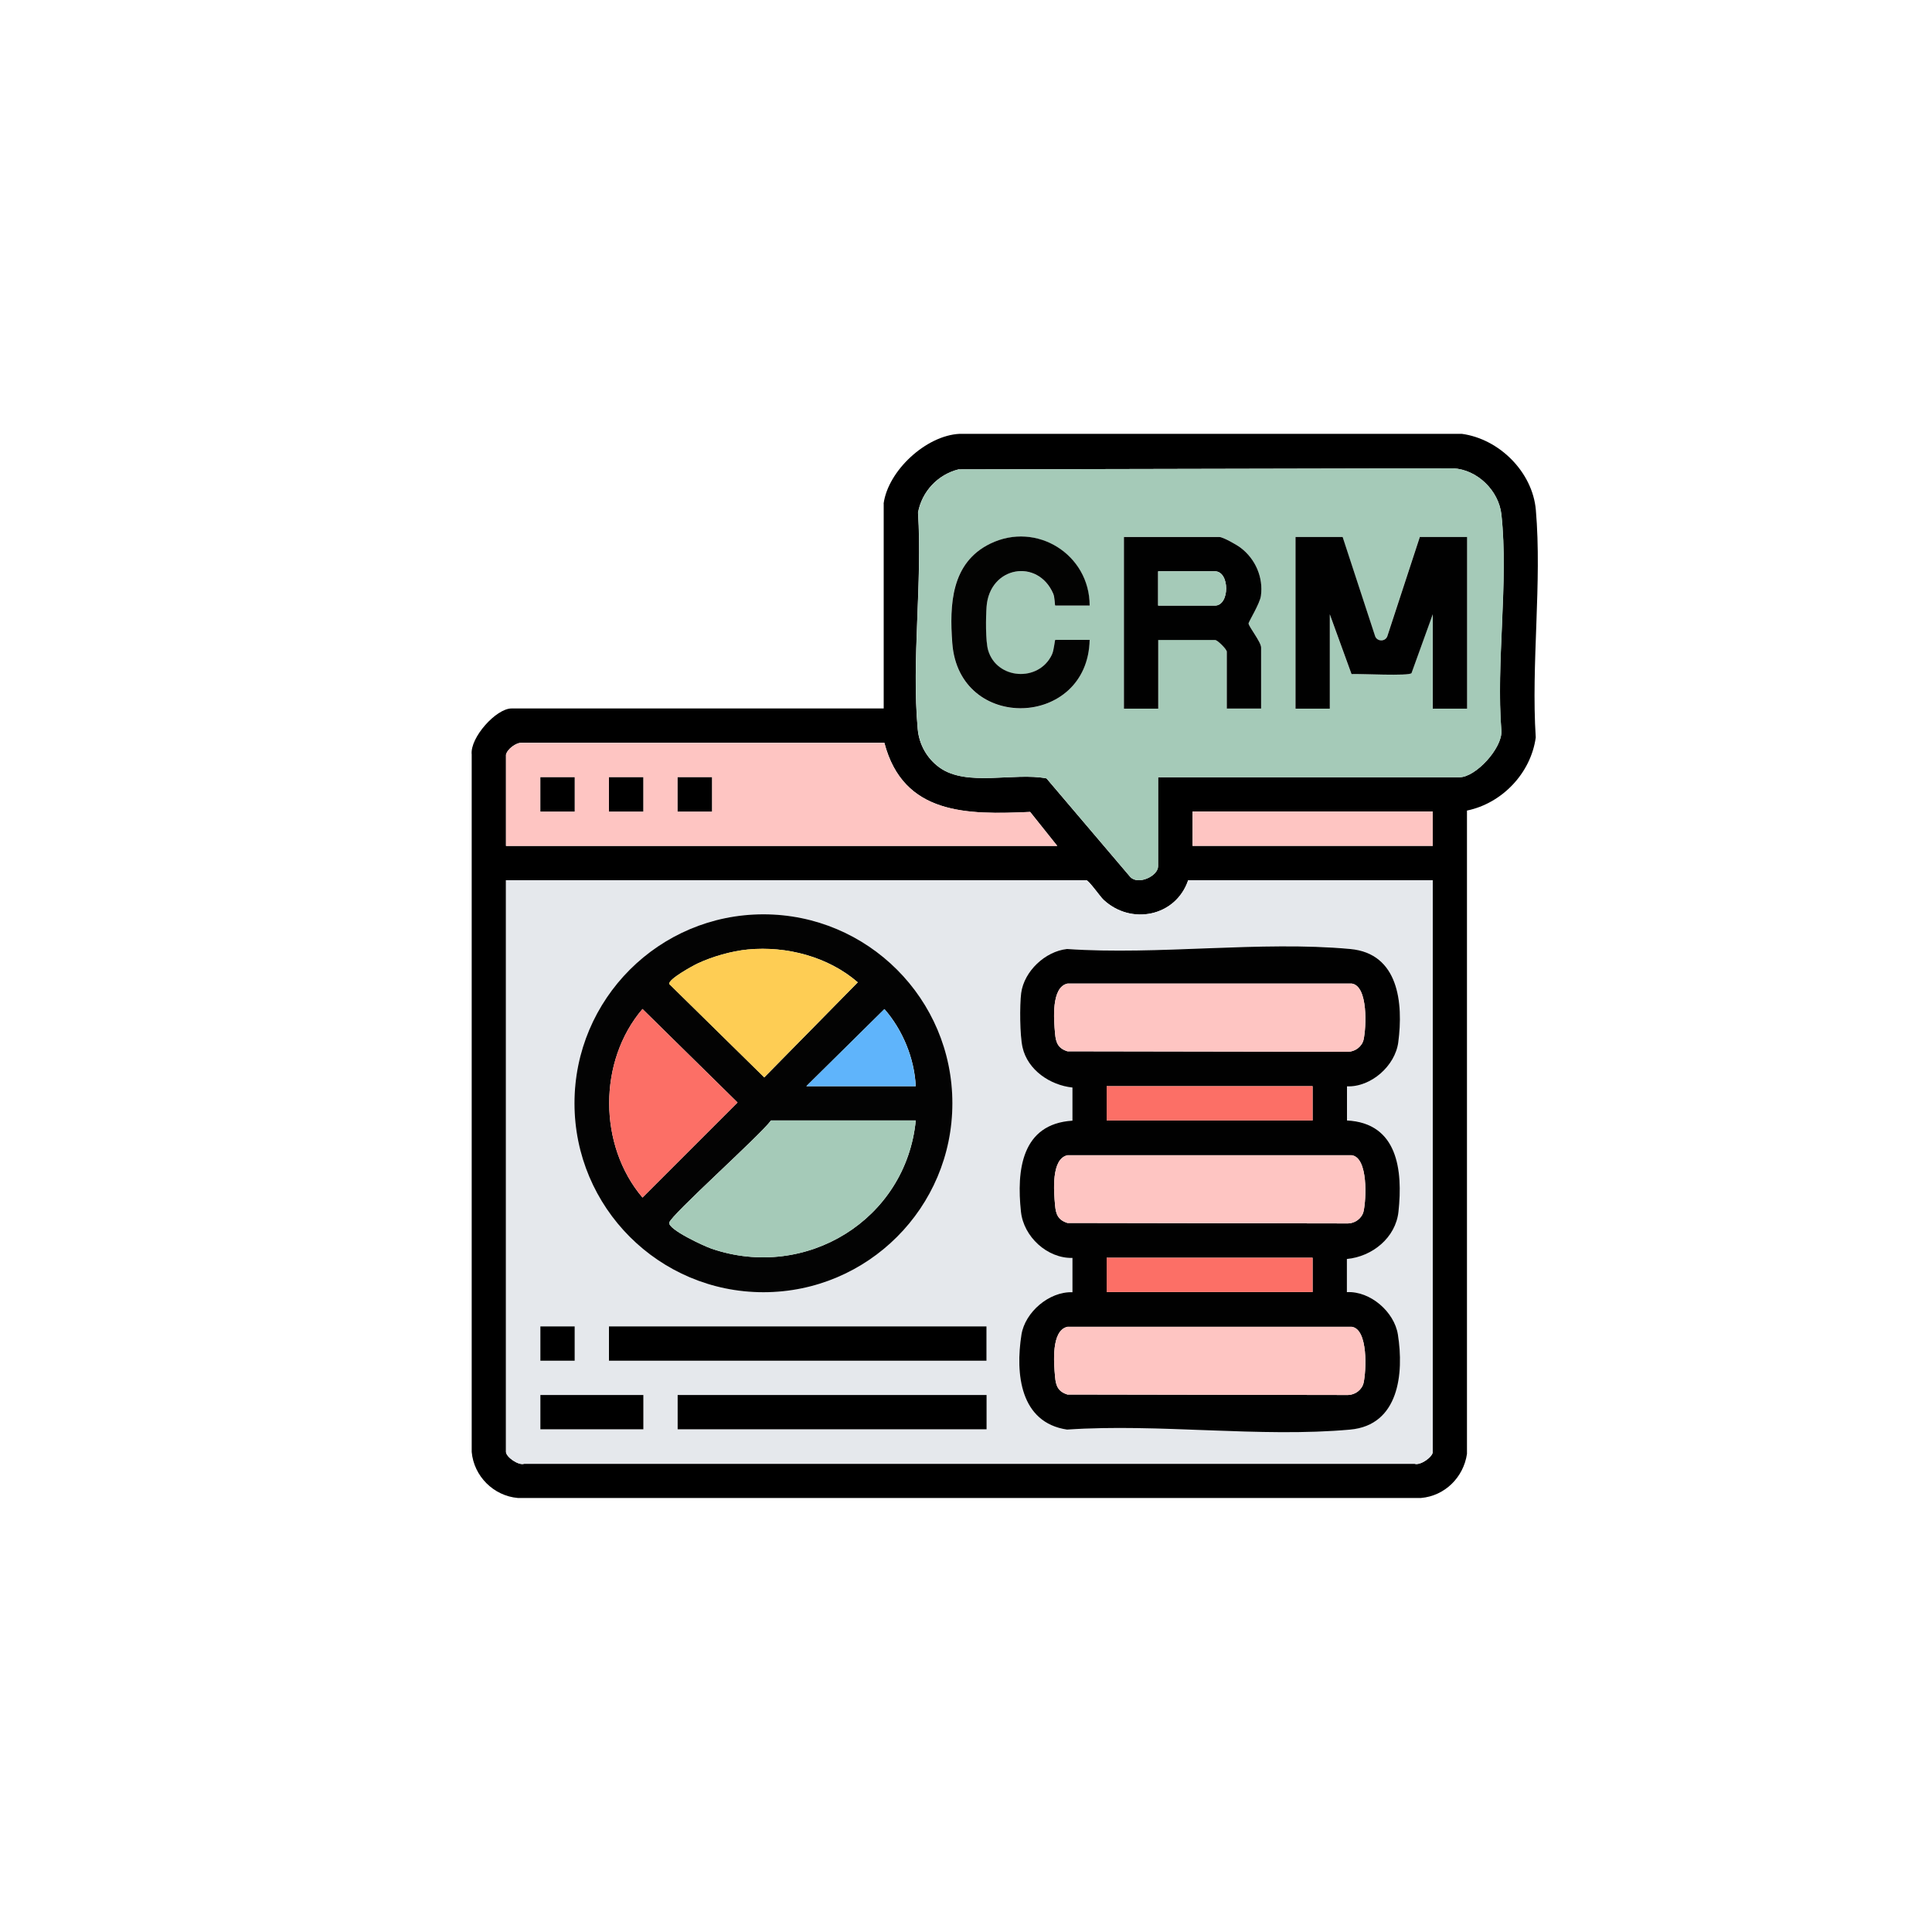 <?xml version="1.0" encoding="UTF-8"?>
<svg id="Layer_1" data-name="Layer 1" xmlns="http://www.w3.org/2000/svg" viewBox="0 0 200 200">
  <defs>
    <style>
      .cls-1 {
        fill: #010101;
      }

      .cls-2 {
        fill: #030302;
      }

      .cls-3 {
        fill: #5fb4fb;
      }

      .cls-4 {
        fill: #fc6f66;
      }

      .cls-5 {
        fill: #a5cab8;
      }

      .cls-6 {
        fill: #e5e8ec;
      }

      .cls-7 {
        fill: #030303;
      }

      .cls-8 {
        fill: #fec5c2;
      }

      .cls-9 {
        fill: #fecd54;
      }
    </style>
  </defs>
  <path d="M91.47,52.14c.46-3.42,4.4-7.07,7.88-7.23h51.97c3.88.52,7.33,3.95,7.67,7.88.65,7.51-.5,15.94-.01,23.55-.5,3.69-3.48,6.82-7.12,7.57v66.6c-.36,2.42-2.28,4.34-4.75,4.56H53.6c-2.51-.22-4.55-2.26-4.77-4.77v-72.19c-.19-1.75,2.53-4.77,4.12-4.77h38.53v-21.21ZM119.89,80.46h31.2c1.67,0,4.41-2.99,4.33-4.77-.57-7.13.76-15.44,0-22.43-.27-2.47-2.49-4.65-4.99-4.78l-51.21.11c-2.15.54-3.79,2.29-4.19,4.47.46,7.21-.68,15.31-.03,22.42.14,1.59.96,3.04,2.25,3.97,2.83,2.04,7.76.48,11.08,1.13l8.67,10.2c.82.88,2.88-.09,2.88-1.1v-9.22ZM52.38,78.13v9.44h57.07l-2.81-3.52c-6.5.3-13.13.33-15.09-7.16h-37.51c-.62-.05-1.54.67-1.66,1.24ZM148.32,84.01h-24.87v3.55h24.87v-3.55ZM123,91.12c-1.27,3.75-5.91,4.7-8.78,2.01-.33-.31-1.51-2.01-1.77-2.01h-60.07v59.18c0,.51,1.27,1.43,1.88,1.23h92.18c.61.2,1.88-.72,1.88-1.23v-59.18h-25.32Z"/>
  <path class="cls-6" d="M123,91.12h25.32v59.18c0,.51-1.27,1.43-1.88,1.23H54.26c-.61.2-1.88-.72-1.88-1.23v-59.18h60.07c.25,0,1.44,1.7,1.77,2.01,2.87,2.7,7.51,1.75,8.78-2.01ZM98.59,114.21c0-10.8-8.76-19.56-19.56-19.56s-19.56,8.76-19.56,19.56,8.76,19.56,19.56,19.56,19.56-8.76,19.56-19.56ZM139.44,112.44c2.5.09,4.99-2.14,5.31-4.57.53-4.05.05-9.19-4.97-9.65-9.3-.85-19.89.66-29.32,0-2.27.24-4.46,2.31-4.75,4.57-.17,1.27-.14,4.36.14,5.6.53,2.37,2.87,3.93,5.18,4.17v3.43c-5.28.33-5.8,5.13-5.34,9.44.28,2.58,2.72,4.83,5.33,4.77v3.55c-2.4-.1-4.91,2.05-5.28,4.39-.64,4.06-.14,9.1,4.72,9.83,9.44-.65,20.02.85,29.32,0,5.03-.46,5.57-5.79,4.93-9.84-.37-2.35-2.87-4.51-5.28-4.39v-3.43c2.62-.25,5.04-2.19,5.33-4.9.46-4.29-.07-9.17-5.33-9.44v-3.55ZM59.49,137.31h-3.55v3.55h3.55v-3.55ZM102.13,137.31h-39.08v3.55h39.08v-3.55ZM55.94,144.41v3.55h10.66v-3.55h-10.66ZM102.13,144.41h-31.98v3.55h31.98v-3.55Z"/>
  <path class="cls-8" d="M52.38,78.13c.12-.56,1.04-1.28,1.66-1.23h37.51c1.96,7.48,8.59,7.44,15.09,7.15l2.81,3.52h-57.07v-9.44ZM59.49,80.46h-3.55v3.55h3.55v-3.55ZM63.04,80.46v3.55h3.55v-3.55h-3.55ZM70.15,80.46v3.55h3.55v-3.55h-3.55Z"/>
  <rect x="63.04" y="137.31" width="39.08" height="3.55"/>
  <rect x="70.15" y="144.41" width="31.98" height="3.55"/>
  <rect x="55.94" y="144.41" width="10.66" height="3.55"/>
  <rect x="55.94" y="137.31" width="3.55" height="3.55"/>
  <rect x="55.94" y="80.46" width="3.55" height="3.55"/>
  <rect x="63.04" y="80.46" width="3.55" height="3.55"/>
  <rect x="70.15" y="80.46" width="3.55" height="3.55"/>
  <path class="cls-7" d="M98.59,114.21c0,10.8-8.76,19.56-19.56,19.56s-19.56-8.76-19.56-19.56,8.76-19.56,19.56-19.56,19.56,8.76,19.56,19.56ZM77.43,98.29c-1.68.16-3.68.73-5.21,1.45-.51.24-3.03,1.62-2.94,2.12l9.84,9.67,9.68-9.84c-3.05-2.65-7.37-3.78-11.36-3.4ZM66.51,104.45c-4.61,5.39-4.58,14.13,0,19.52l9.84-9.84-9.84-9.68ZM94.8,112.44c-.14-2.89-1.35-5.82-3.24-7.98l-8.08,7.98h11.33ZM94.8,115.99h-14.99c-1.07,1.49-10.4,9.82-10.53,10.58-.13.71,3.63,2.44,4.37,2.69,9.78,3.35,20.14-3,21.15-13.27Z"/>
  <path class="cls-5" d="M94.8,115.99c-1.01,10.27-11.37,16.62-21.15,13.27-.74-.25-4.5-1.99-4.37-2.69.14-.75,9.47-9.08,10.53-10.58h14.99Z"/>
  <path class="cls-9" d="M77.43,98.29c3.99-.38,8.31.76,11.36,3.4l-9.68,9.84-9.84-9.67c-.09-.5,2.43-1.88,2.94-2.12,1.53-.72,3.53-1.29,5.21-1.45Z"/>
  <path class="cls-4" d="M66.51,104.45l9.84,9.68-9.84,9.84c-4.58-5.4-4.61-14.13,0-19.52Z"/>
  <path class="cls-3" d="M94.8,112.44h-11.33l8.08-7.98c1.89,2.17,3.1,5.1,3.24,7.98Z"/>
  <path class="cls-1" d="M139.44,112.44v3.55c5.26.27,5.79,5.15,5.33,9.44-.29,2.7-2.71,4.65-5.34,4.9v3.43c2.42-.13,4.91,2.04,5.28,4.39.64,4.05.1,9.38-4.93,9.84-9.31.85-19.88-.65-29.32,0-4.86-.73-5.36-5.77-4.72-9.83.37-2.33,2.87-4.48,5.28-4.39v-3.55c-2.61.06-5.05-2.19-5.33-4.77-.47-4.31.06-9.11,5.33-9.44v-3.43c-2.3-.24-4.64-1.8-5.17-4.17-.28-1.24-.3-4.32-.14-5.6.3-2.27,2.49-4.33,4.75-4.57,9.44.65,20.02-.86,29.32,0,5.02.46,5.5,5.6,4.97,9.65-.32,2.44-2.81,4.66-5.31,4.57ZM110.5,101.82c-1.7.38-1.41,3.76-1.28,5.18.08.94.32,1.53,1.28,1.83l29.05.05c.74-.02,1.45-.54,1.61-1.27.27-1.22.49-5.53-1.22-5.79h-29.44ZM114.56,112.44v3.55h21.32v-3.55h-21.32ZM110.5,119.59c-1.7.38-1.41,3.76-1.28,5.18.08.94.32,1.53,1.28,1.83l29.05.05c.74-.02,1.45-.54,1.61-1.27.27-1.22.49-5.53-1.22-5.79h-29.44ZM114.56,130.2v3.55h21.32v-3.55h-21.32ZM110.5,137.35c-1.7.38-1.41,3.76-1.28,5.18.08.94.32,1.53,1.28,1.83l29.05.05c.74-.02,1.45-.54,1.61-1.27.27-1.22.49-5.53-1.22-5.79h-29.44Z"/>
  <path class="cls-8" d="M110.5,101.82h29.44c1.71.26,1.49,4.57,1.22,5.79-.16.73-.88,1.26-1.61,1.27l-29.05-.05c-.96-.3-1.2-.89-1.28-1.83-.13-1.43-.42-4.8,1.28-5.18Z"/>
  <path class="cls-8" d="M110.5,119.59h29.44c1.71.26,1.49,4.57,1.22,5.79-.16.73-.88,1.26-1.61,1.27l-29.05-.05c-.96-.3-1.2-.89-1.28-1.83-.13-1.43-.42-4.8,1.28-5.18Z"/>
  <path class="cls-8" d="M110.5,137.35h29.44c1.71.26,1.49,4.57,1.22,5.79-.16.73-.88,1.26-1.61,1.27l-29.05-.05c-.96-.3-1.2-.89-1.28-1.83-.13-1.43-.42-4.8,1.28-5.18Z"/>
  <rect class="cls-4" x="114.56" y="112.44" width="21.32" height="3.55"/>
  <rect class="cls-4" x="114.56" y="130.2" width="21.32" height="3.55"/>
  <path class="cls-5" d="M119.89,80.46v9.22c0,1-2.06,1.98-2.88,1.1l-8.67-10.2c-3.32-.66-8.25.91-11.08-1.13-1.29-.93-2.1-2.38-2.25-3.97-.65-7.11.49-15.21.03-22.42.41-2.18,2.04-3.93,4.19-4.47l51.21-.11c2.5.13,4.72,2.31,4.99,4.78.76,6.99-.57,15.3,0,22.43.07,1.78-2.67,4.77-4.33,4.77h-31.2ZM112.79,62.69c0-5.28-5.48-8.74-10.29-6.4-4.06,1.97-4.23,6.3-3.93,10.3.7,9.27,14.03,8.8,14.22-.34h-3.55c-.08,0-.11,1.02-.36,1.53-1.37,2.89-5.72,2.57-6.6-.46-.28-.97-.24-3.45-.16-4.52.33-4.18,5.3-5.04,6.9-1.33.17.39.15,1.23.21,1.23h3.55ZM130.55,73.35v-6.33c0-.56-1.24-2.14-1.3-2.48-.02-.15,1.17-2.05,1.28-2.87.26-1.92-.58-3.81-2.09-4.97-.39-.3-1.85-1.12-2.21-1.12h-9.88v17.77h3.55v-7.11h5.88c.26,0,1.22.96,1.22,1.22v5.88h3.55ZM138.99,55.59h-4.89v17.77h3.55v-9.77l2.25,6.19c.86-.05,5.98.23,6.21-.1l2.2-6.09v9.77h3.55v-17.77h-4.89l-3.37,10.29c-.24.56-1.04.54-1.25,0l-3.37-10.29Z"/>
  <rect class="cls-8" x="123.45" y="84.01" width="24.87" height="3.55"/>
  <path class="cls-1" d="M138.99,55.59l3.37,10.29c.22.54,1.02.56,1.25,0l3.37-10.29h4.89v17.77h-3.55v-9.77l-2.2,6.09c-.23.33-5.35.05-6.21.1l-2.25-6.19v9.77h-3.55v-17.77h4.89Z"/>
  <path class="cls-1" d="M130.55,73.35h-3.55v-5.88c0-.26-.96-1.22-1.22-1.22h-5.88v7.11h-3.55v-17.77h9.88c.37,0,1.83.82,2.21,1.12,1.52,1.16,2.35,3.05,2.09,4.97-.11.82-1.3,2.71-1.28,2.87.05.35,1.3,1.92,1.3,2.48v6.33ZM119.89,62.69h5.88c1.55,0,1.55-3.55,0-3.55h-5.88v3.55Z"/>
  <path class="cls-2" d="M112.79,62.69h-3.55c-.06,0-.04-.84-.21-1.23-1.6-3.7-6.58-2.84-6.9,1.33-.08,1.07-.12,3.55.16,4.52.88,3.03,5.23,3.35,6.6.46.24-.51.28-1.53.36-1.53h3.55c-.19,9.14-13.53,9.61-14.22.34-.3-3.99-.12-8.33,3.93-10.3,4.81-2.34,10.29,1.13,10.29,6.4Z"/>
  <path class="cls-5" d="M119.89,62.69v-3.55h5.88c1.55,0,1.55,3.55,0,3.55h-5.88Z"/>
</svg>
